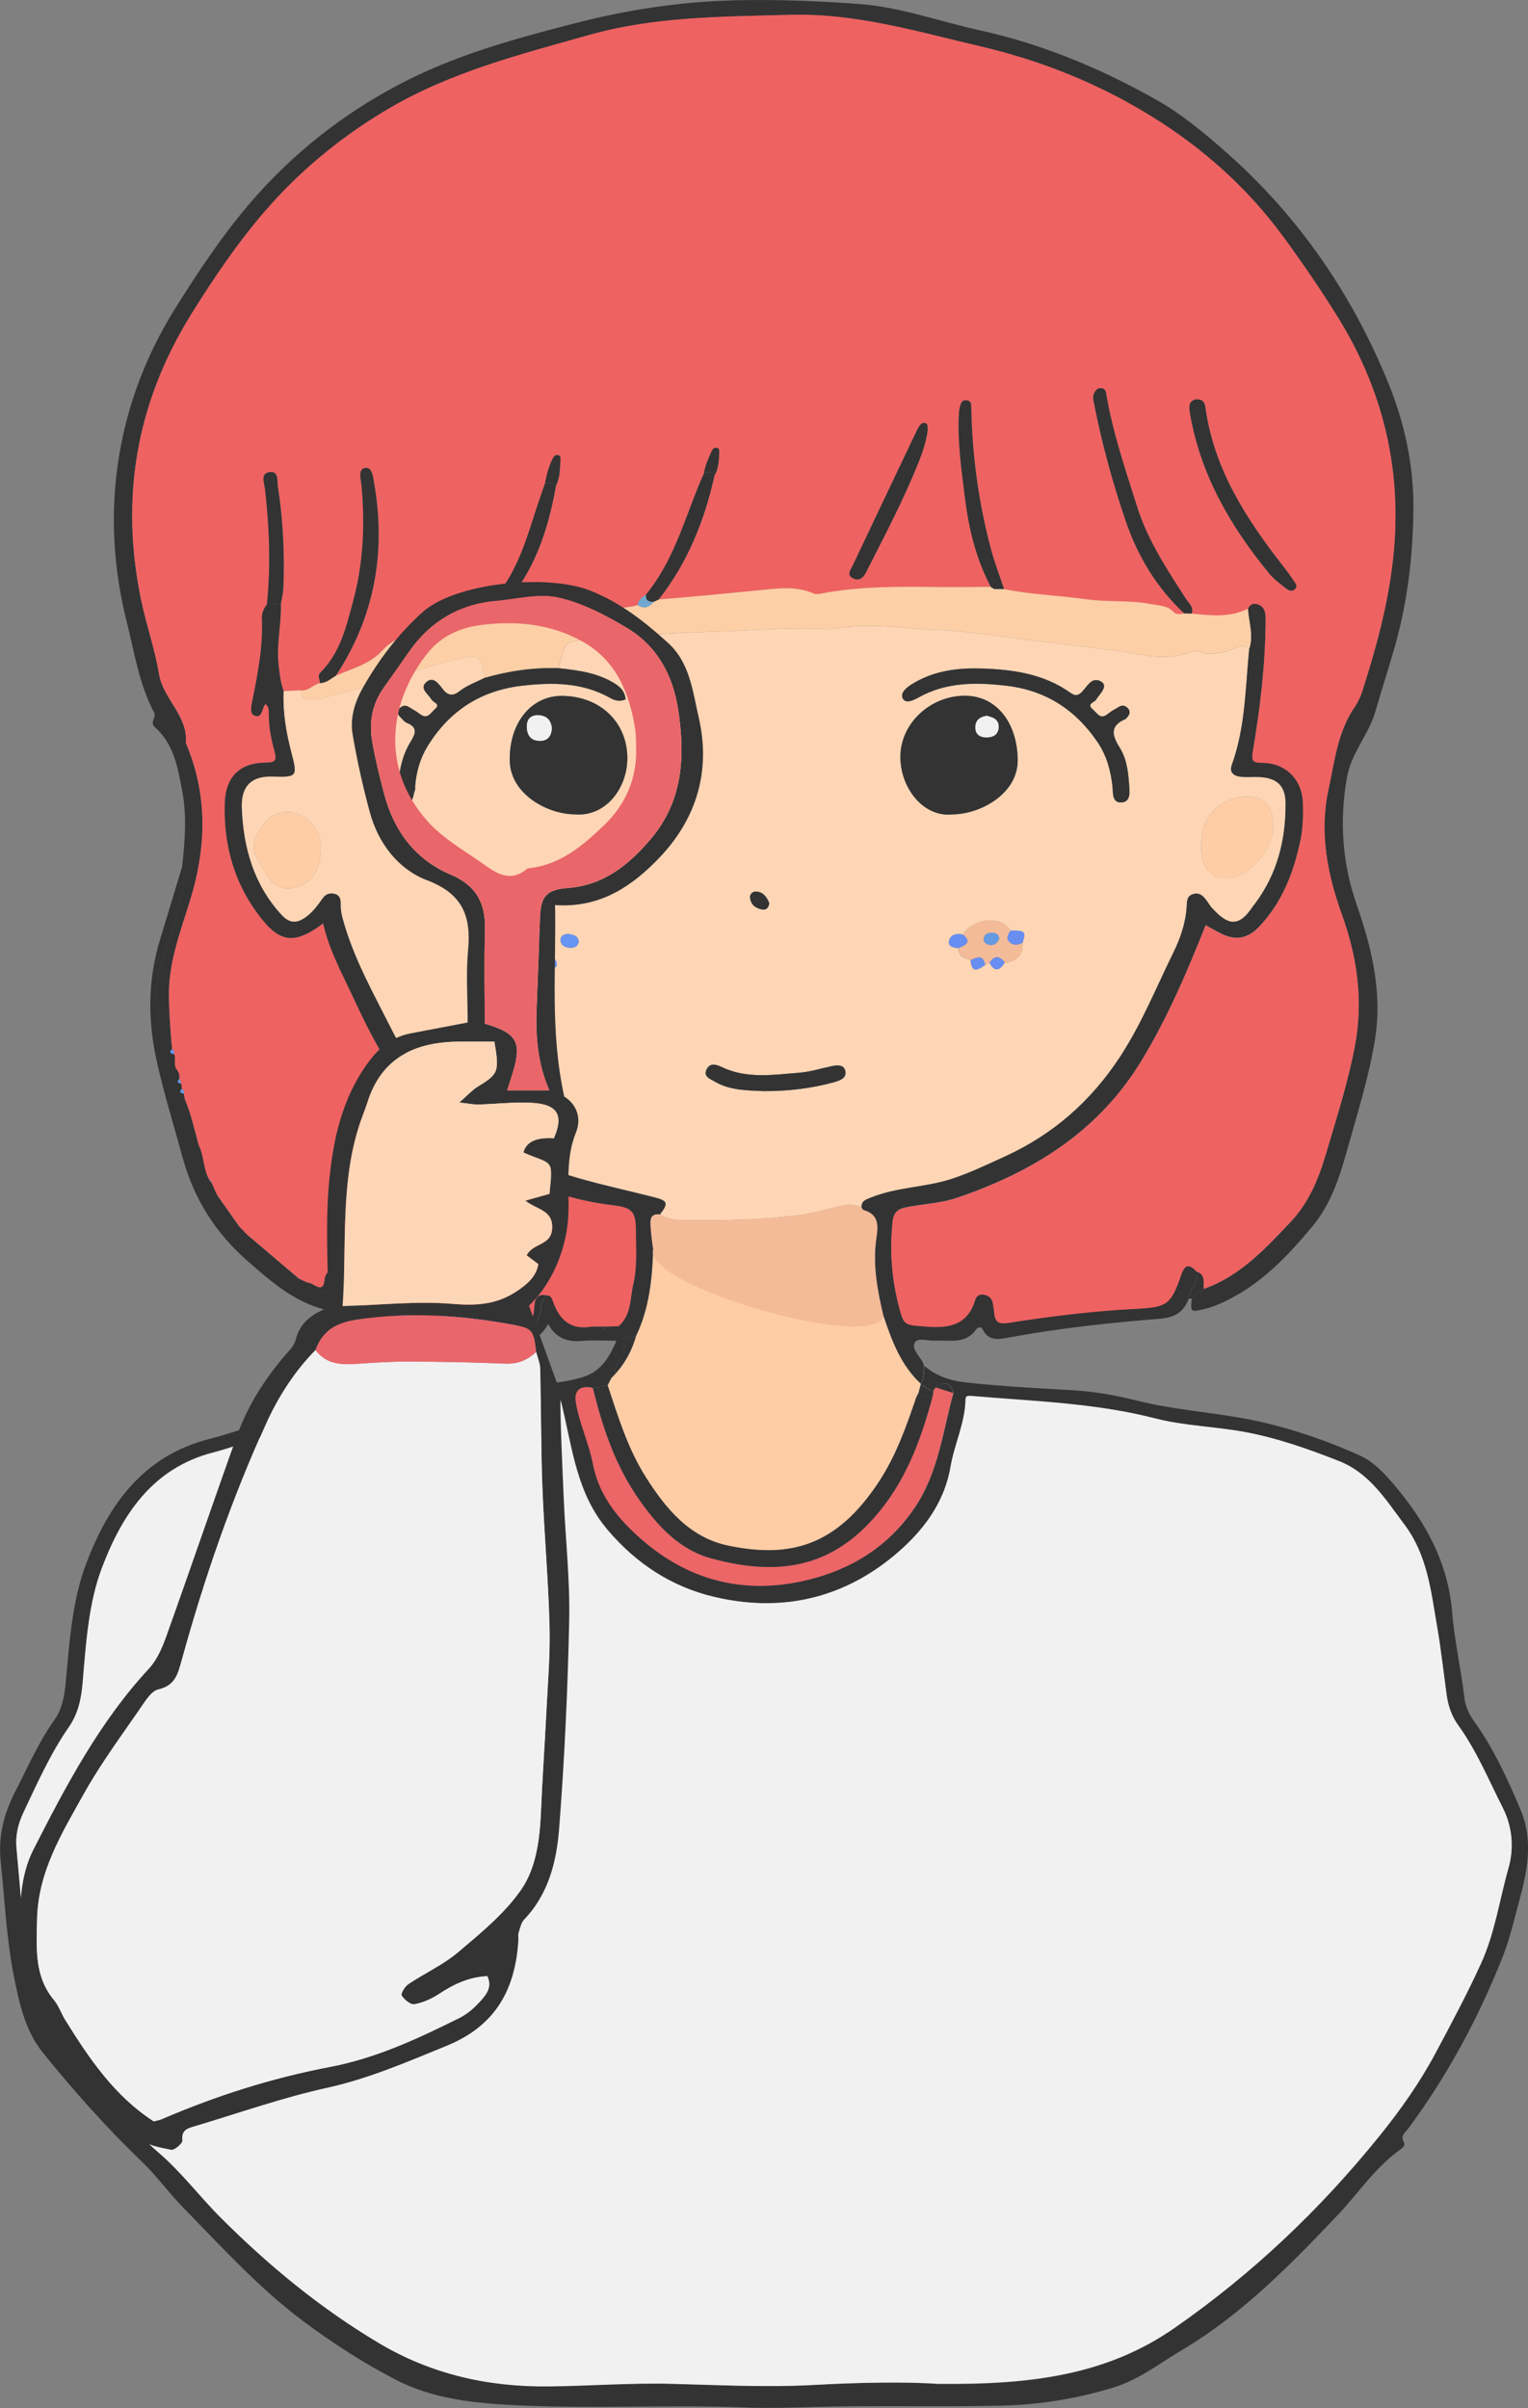 <svg width="125" height="197" viewBox="0 0 125 197" fill="none" xmlns="http://www.w3.org/2000/svg">
<rect x="0" y="0" width="125" height="197" fill="#808080" stroke="none"/>
<g clip-path="url(#clip0_639_547)">
<path d="M75.564 111.697C76.527 112.561 77.755 112.958 78.953 113.091C81.932 113.425 84.93 113.57 87.925 113.748C89.68 113.852 91.406 114.185 93.092 114.604C95.811 115.283 98.597 115.498 101.342 115.969C104.772 116.562 108.056 117.649 111.222 119.065C112.371 119.581 113.242 120.53 114.053 121.483C116.627 124.513 118.468 127.846 118.799 131.933C118.989 134.261 119.524 136.564 119.796 138.897C119.878 139.597 120.179 140.254 120.599 140.836C122.203 143.068 123.337 145.564 124.397 148.067C125.35 150.318 125.045 152.646 124.409 155.02C123.94 156.763 123.553 158.528 122.883 160.207C120.905 165.165 118.39 169.834 115.206 174.132C114.96 174.462 114.529 174.721 114.852 175.263C114.99 175.496 114.752 175.711 114.562 175.845C112.524 177.291 111.162 179.386 109.477 181.166C105.557 185.308 101.565 189.376 96.607 192.313C94.818 193.37 93.173 194.682 91.124 195.313C88.1 196.243 85.005 196.74 81.869 196.811C76.803 196.922 71.725 196.774 66.659 196.915C64.747 196.966 62.812 197.029 60.923 196.955C54.67 196.718 48.417 197.081 42.175 196.774C38.857 196.61 35.453 196.273 32.44 194.719C29.814 193.366 27.314 191.76 24.923 189.984C21.236 187.251 18.186 183.873 15.006 180.625C13.808 179.401 12.803 177.992 11.561 176.798C8.678 174.039 6.037 171.054 3.53 167.961C2.05 166.137 1.57 163.867 1.127 161.624C0.521 158.557 0.391 155.435 0.06 152.339C-0.164 150.229 0.312 148.386 1.261 146.547C2.277 144.57 3.154 142.531 4.453 140.706C5.089 139.813 5.275 138.741 5.375 137.658C5.684 134.384 5.892 130.998 7.03 127.972C8.827 123.196 11.647 119.102 17.171 117.712C19.507 117.122 21.757 116.117 24.179 115.88C28.241 115.48 32.172 114.371 36.197 113.822C38.496 113.507 40.836 113.507 43.153 113.325C44.656 113.206 46.151 113.125 47.632 112.676C49.15 112.213 49.804 111.126 50.429 109.687C49.429 109.687 48.528 109.621 47.643 109.702C46.404 109.821 45.46 109.454 44.85 108.326C44.139 109.498 43.656 109.684 42.29 109.428C38.812 108.783 35.308 108.364 31.786 108.059C30.915 107.985 30.063 107.804 29.174 107.818C28.326 107.833 28.192 106.91 27.72 106.42C27.675 106.317 27.627 106.217 27.582 106.113C27.441 106.257 27.519 106.387 27.605 106.521C27.541 107.125 27.404 107.344 26.641 107.155C24.067 106.521 22.2 104.863 20.288 103.198C17.643 100.895 15.865 98.088 14.942 94.71C14.228 92.092 13.421 89.5 12.83 86.849C12.082 83.508 12.082 80.196 13.082 76.903C13.696 74.886 14.306 72.869 14.916 70.856C14.972 70.937 15.08 71.019 15.08 71.097C15.006 73.785 14.098 76.284 13.209 78.765C12.673 80.267 12.822 81.757 13.004 83.204C13.094 83.904 13.533 84.754 14.053 85.414C14.068 85.547 14.079 85.684 14.094 85.818C13.8 86.078 13.983 86.163 14.243 86.222C14.455 86.645 14.154 87.171 14.518 87.564V87.572C14.678 87.772 14.704 88.009 14.686 88.254C14.411 88.517 14.608 88.595 14.846 88.655C14.861 88.788 14.876 88.925 14.894 89.059C14.619 89.326 14.809 89.407 15.058 89.463C15.076 89.597 15.091 89.73 15.11 89.867C15.002 91.299 15.5 92.548 16.278 93.713C16.724 94.606 16.628 95.667 17.148 96.538C17.204 96.605 17.256 96.672 17.312 96.739C17.461 97.072 17.613 97.406 17.762 97.74C18.019 98.867 18.398 99.909 19.614 100.369C19.808 100.569 20.005 100.769 20.198 100.973C20.325 102.115 21.322 102.664 22.01 103.35C22.646 103.981 23.424 104.667 24.487 104.611C24.677 104.7 24.867 104.789 25.053 104.874C25.51 105.605 26.366 105.972 26.928 105.519C27.846 104.778 28.073 105.512 28.442 105.957C28.788 106.372 29.037 106.869 29.677 106.869C30.238 106.903 30.819 106.728 31.354 107.04C31.499 107.778 32.206 107.54 32.589 107.585C33.24 107.659 34.032 108.037 34.594 107.296C34.936 107.255 35.275 107.233 35.606 107.359C35.978 107.863 36.502 108.167 37.097 108.256C38.254 108.43 39.419 108.56 40.583 108.664C41.249 108.723 41.933 108.738 42.506 108.278L43.339 108.33C43.585 108.53 43.641 108.278 43.789 108.171C44.552 107.622 43.961 106.495 44.753 105.972C45.062 105.953 45.155 106.187 45.229 106.406C45.739 107.919 46.661 108.816 48.387 108.523C48.8 109.079 49.205 109.087 49.615 108.516C49.953 108.504 50.292 108.493 50.63 108.486C51.069 108.697 50.295 109.391 51.032 109.487V109.891C50.467 110.574 50.217 111.427 49.786 112.179C49.615 112.48 49.63 112.691 50.039 112.728C49.938 112.928 49.838 113.125 49.734 113.325C49.332 113.403 48.934 113.477 48.532 113.555C47.535 113.292 46.977 113.726 47.122 114.653C47.398 116.418 48.197 118.042 48.532 119.781C48.934 121.865 50.05 123.534 51.474 124.965C55.525 129.029 60.41 130.613 66.049 129.255C69.653 128.388 72.666 126.534 74.812 123.385C76.765 120.523 77.134 117.159 78.008 113.948C77.751 113.103 77.223 112.932 76.583 113.492C76.52 113.574 76.457 113.651 76.393 113.733C75.936 113.866 75.743 113.307 75.33 113.325C75.318 113.277 75.322 113.232 75.344 113.188C75.657 112.724 75.571 112.194 75.594 111.682L75.564 111.697ZM76.791 195.038C84.413 195.123 90.555 194.304 96.071 190.47C102.458 186.027 107.997 180.773 112.862 174.743C114.585 172.611 116.143 170.401 117.434 167.983C118.721 165.577 120.004 163.178 121.139 160.697C122.285 158.19 122.66 155.48 123.4 152.869C123.862 151.245 123.724 149.524 122.936 147.959C121.786 145.679 120.812 143.309 119.305 141.214C118.792 140.499 118.487 139.668 118.364 138.789C118.1 136.898 117.895 134.999 117.572 133.116C117.073 130.208 116.783 127.286 114.912 124.783C113.391 122.751 112.059 120.567 109.563 119.584C107.063 118.598 104.519 117.697 101.874 117.2C99.43 116.744 96.897 116.692 94.505 116.073C89.569 114.797 84.521 114.664 79.496 114.226C79.224 114.204 79.016 114.196 79.008 114.53C78.964 116.44 78.097 118.161 77.781 120.007C77.253 123.066 75.434 125.38 73.165 127.268C68.861 130.85 63.828 131.929 58.408 130.635C54.923 129.804 52.029 127.894 49.685 125.113C47.182 122.143 46.84 118.45 45.984 114.927C45.832 114.293 45.724 114.226 45.14 114.282C43.663 114.423 42.168 114.389 40.698 114.571C38.53 114.838 36.328 114.782 34.185 115.298C32.783 115.635 31.365 115.932 29.941 116.162C27.653 116.536 25.347 116.796 23.063 117.189C21.14 117.523 19.332 118.32 17.45 118.802C12.458 120.085 9.98 123.953 8.358 128.228C7.25 131.143 7.053 134.439 6.777 137.614C6.666 138.9 6.405 140.154 5.658 141.229C4.129 143.428 3.054 145.857 1.912 148.256C1.488 149.15 1.261 150.136 1.347 151.089C1.585 153.692 1.785 156.299 2.064 158.898C2.537 163.293 3.999 167.131 7.25 170.249C9.214 172.133 10.903 174.287 12.982 176.075C14.849 177.68 16.326 179.672 18.071 181.414C21.973 185.319 26.169 188.786 30.934 191.634C35.267 194.222 39.91 195.253 44.835 195.209C48.205 195.179 51.568 194.916 54.949 195.009C58.843 195.112 62.738 195.32 66.64 195.105C70.416 194.897 74.199 194.849 76.795 195.035L76.791 195.038Z" fill="#333333"/>
<path d="M14.039 85.432C13.518 84.772 13.079 83.923 12.989 83.222C12.807 81.776 12.658 80.285 13.194 78.784C14.079 76.303 14.987 73.8 15.065 71.115C15.065 71.037 14.961 70.956 14.902 70.874C15.121 68.835 15.296 66.791 14.913 64.752C14.552 62.839 14.247 60.888 12.677 59.497C12.212 59.082 12.822 58.708 12.603 58.289C11.364 55.938 10.985 53.323 10.348 50.787C9.374 46.897 9.069 42.907 9.511 38.965C10.062 34.067 11.688 29.458 14.344 25.215C16.278 22.127 18.298 19.09 20.682 16.353C24.019 12.522 27.965 9.404 32.5 6.99C37.105 4.539 42.045 3.182 47.041 1.902C51.333 0.797 55.633 0.137 60.097 0.026C63.512 -0.059 66.893 0.078 70.274 0.326C73.644 0.571 76.84 1.754 80.121 2.473C85.239 3.601 89.997 5.573 94.546 8.136C96.655 9.322 98.489 10.854 100.282 12.433C106.219 17.669 110.597 24.036 113.569 31.33C114.916 34.634 115.671 38.131 115.626 41.732C115.578 45.403 115.172 49.033 114.19 52.589C113.673 54.462 113.056 56.312 112.527 58.17C111.977 60.105 110.552 61.555 110.191 63.591C109.559 67.17 109.805 70.611 110.984 74.007C112.234 77.601 113.1 81.224 112.479 85.069C111.966 88.225 110.991 91.258 110.136 94.325C109.537 96.479 108.804 98.596 107.364 100.328C105.229 102.898 102.919 105.308 99.754 106.673C99.322 106.858 98.887 107.014 98.418 107.118C97.406 107.344 97.38 107.344 97.496 106.235C97.686 105.801 98.225 105.809 98.478 105.453C101.457 104.403 103.526 102.149 105.598 99.954C107.045 98.418 107.855 96.483 108.454 94.458C109.325 91.503 110.281 88.566 110.846 85.529C111.531 81.869 111.032 78.316 109.771 74.827C108.581 71.53 107.922 68.112 108.67 64.637C109.169 62.327 109.414 59.894 110.82 57.847C111.084 57.462 111.293 57.02 111.434 56.579C112.732 52.545 113.818 48.458 114.09 44.216C114.51 37.653 112.918 31.579 109.455 25.987C108.056 23.728 106.557 21.541 104.984 19.39C102.049 15.381 98.403 12.137 94.234 9.552C89.904 6.867 85.202 4.969 80.184 3.801C75.043 2.599 70.007 1.075 64.613 1.227C59.081 1.383 53.595 1.35 48.175 2.877C42.495 4.479 36.8 5.926 31.667 8.974C27.891 11.213 24.54 13.976 21.683 17.276C19.417 19.898 17.472 22.775 15.638 25.727C11.111 33.017 9.805 40.845 11.565 49.196C11.985 51.195 12.677 53.142 13.008 55.155C13.347 57.213 15.396 58.563 15.199 60.788C16.996 65.004 16.892 69.268 15.575 73.585C14.782 76.177 13.778 78.724 13.815 81.513C13.834 82.826 13.931 84.127 14.039 85.432Z" fill="#333333"/>
<path d="M75.564 111.697C75.545 112.209 75.627 112.739 75.315 113.203C73.693 111.693 72.956 109.702 72.276 107.677C71.792 105.627 71.394 103.58 71.673 101.444C71.796 100.502 72.037 99.375 70.65 98.997C70.572 98.974 70.527 98.845 70.468 98.763C70.46 98.21 70.821 98.125 71.275 97.944C73.418 97.076 75.761 97.128 77.941 96.397C79.421 95.9 80.812 95.229 82.215 94.588C86.143 92.793 89.257 90.056 91.626 86.433C93.385 83.741 94.576 80.775 95.982 77.916C96.54 76.781 96.964 75.561 97.064 74.271C97.102 73.8 97.027 73.277 97.63 73.117C98.184 72.973 98.5 73.351 98.779 73.751C98.894 73.918 98.999 74.093 99.132 74.241C100.312 75.535 101.242 76.032 102.469 74.163C102.525 74.078 102.596 74.004 102.655 73.922C104.485 71.486 105.181 68.69 105.162 65.705C105.155 64.236 104.411 63.602 102.942 63.565C102.469 63.554 101.993 63.595 101.524 63.547C100.94 63.487 100.531 63.205 100.769 62.542C101.87 59.501 101.87 56.301 102.179 53.145C102.584 52.018 102.164 50.909 102.093 49.793C102.279 49.344 102.648 49.292 103.012 49.467C103.507 49.704 103.544 50.201 103.54 50.687C103.522 54.306 103.098 57.892 102.495 61.451C102.358 62.252 102.488 62.386 103.258 62.39C105.203 62.401 106.539 63.765 106.591 65.701C106.617 66.706 106.602 67.707 106.394 68.708C105.839 71.345 104.917 73.788 103.012 75.795C102.157 76.699 101.227 76.959 100.103 76.462C99.568 76.225 99.066 75.913 98.63 75.676C97.113 79.503 95.513 83.255 93.374 86.775C89.863 92.552 84.547 95.848 78.313 97.973C76.918 98.448 75.471 98.478 74.061 98.774C73.451 98.904 73.101 99.186 73.027 99.901C72.781 102.2 72.934 104.459 73.496 106.695C73.942 108.464 73.953 108.36 75.683 108.504C77.576 108.66 79.139 108.452 79.775 106.342C79.89 105.964 80.188 105.823 80.574 105.916C80.935 106.005 81.162 106.231 81.225 106.606C81.27 106.873 81.318 107.136 81.341 107.403C81.393 108.137 81.713 108.334 82.475 108.211C85.897 107.674 89.338 107.24 92.801 107.066C95.457 106.932 95.777 106.776 96.629 104.292C96.938 103.394 97.299 103.376 97.883 104.003C98.11 104.867 97.325 105.445 97.254 106.224C96.837 107.325 96.164 107.781 94.862 107.889C90.755 108.219 86.653 108.66 82.594 109.413C81.813 109.557 80.883 109.787 80.385 108.753C80.269 108.508 79.99 108.571 79.879 108.734C79.001 110.006 77.677 109.617 76.468 109.68C75.906 109.709 75.091 109.417 74.846 109.817C74.541 110.314 75.166 110.889 75.463 111.397C75.512 111.482 75.534 111.582 75.568 111.679L75.564 111.697Z" fill="#333333"/>
<path d="M97.25 106.246C97.325 105.467 98.11 104.889 97.879 104.025C98.645 104.266 98.43 104.915 98.482 105.453C98.229 105.805 97.689 105.801 97.499 106.235C97.414 106.239 97.332 106.242 97.247 106.246H97.25Z" fill="#333333"/>
<path d="M76.832 195.027C74.236 194.846 70.449 194.898 66.677 195.109C62.775 195.328 58.881 195.124 54.986 195.024C51.605 194.935 48.242 195.202 44.872 195.235C39.947 195.287 35.301 194.26 30.967 191.675C26.198 188.831 21.999 185.368 18.093 181.47C16.349 179.727 14.868 177.74 13.001 176.134C10.921 174.347 9.229 172.196 7.265 170.312C4.006 167.194 2.544 163.36 2.068 158.965C1.786 156.366 1.585 153.759 1.343 151.156C1.254 150.199 1.48 149.217 1.905 148.319C3.039 145.92 4.118 143.488 5.643 141.289C6.391 140.209 6.651 138.956 6.759 137.669C7.03 134.492 7.228 131.199 8.332 128.28C9.95 124.005 12.424 120.133 17.416 118.847C19.298 118.361 21.106 117.564 23.029 117.226C25.313 116.83 27.619 116.566 29.907 116.192C31.332 115.958 32.749 115.661 34.151 115.32C36.294 114.801 38.496 114.857 40.665 114.586C42.134 114.404 43.63 114.438 45.106 114.293C45.69 114.238 45.794 114.304 45.951 114.938C46.81 118.461 47.156 122.151 49.663 125.121C52.01 127.902 54.908 129.808 58.393 130.635C63.817 131.925 68.846 130.839 73.15 127.253C75.419 125.362 77.234 123.048 77.759 119.985C78.075 118.138 78.942 116.414 78.982 114.508C78.99 114.171 79.198 114.178 79.47 114.2C84.495 114.634 89.539 114.764 94.479 116.032C96.871 116.648 99.408 116.7 101.848 117.152C104.496 117.645 107.041 118.543 109.541 119.529C112.037 120.512 113.372 122.696 114.893 124.724C116.768 127.224 117.058 130.146 117.56 133.053C117.888 134.94 118.092 136.835 118.356 138.726C118.479 139.605 118.784 140.436 119.301 141.151C120.808 143.243 121.786 145.616 122.939 147.893C123.728 149.458 123.869 151.178 123.408 152.802C122.668 155.413 122.296 158.124 121.154 160.63C120.023 163.115 118.74 165.514 117.456 167.921C116.166 170.338 114.611 172.552 112.888 174.688C108.03 180.721 102.495 185.983 96.112 190.429C90.599 194.271 84.458 195.094 76.836 195.016L76.832 195.027Z" fill="#F1F1F1"/>
<path d="M98.481 105.453C98.43 104.915 98.641 104.263 97.879 104.025C97.291 103.395 96.93 103.417 96.625 104.315C95.773 106.799 95.454 106.951 92.798 107.088C89.335 107.266 85.894 107.696 82.472 108.234C81.709 108.353 81.393 108.156 81.337 107.426C81.318 107.159 81.266 106.892 81.222 106.628C81.159 106.258 80.932 106.028 80.571 105.939C80.184 105.842 79.886 105.983 79.771 106.365C79.135 108.471 77.573 108.683 75.679 108.527C73.946 108.382 73.938 108.486 73.492 106.717C72.927 104.481 72.778 102.223 73.023 99.924C73.101 99.205 73.447 98.927 74.057 98.797C75.467 98.5 76.914 98.47 78.309 97.996C84.543 95.871 89.859 92.571 93.371 86.797C95.509 83.278 97.109 79.529 98.627 75.699C99.062 75.932 99.564 76.247 100.1 76.485C101.223 76.978 102.153 76.718 103.009 75.817C104.909 73.811 105.832 71.371 106.39 68.731C106.602 67.73 106.613 66.729 106.587 65.724C106.535 63.784 105.199 62.423 103.254 62.412C102.484 62.408 102.358 62.275 102.491 61.474C103.094 57.914 103.518 54.332 103.537 50.709C103.537 50.224 103.503 49.727 103.009 49.489C102.644 49.315 102.276 49.367 102.09 49.816C100.606 50.542 99.047 50.379 97.488 50.212C97.678 49.66 97.232 49.334 96.99 48.963C95.465 46.586 93.899 44.235 93.036 41.509C92.076 38.469 91.042 35.454 90.506 32.298C90.465 32.053 90.417 31.82 90.131 31.772C89.807 31.716 89.628 31.931 89.506 32.183C89.364 32.472 89.454 32.769 89.513 33.069C90.142 36.303 91.016 39.474 92.076 42.588C93.062 45.492 94.609 48.073 96.875 50.19C96.573 50.257 96.239 50.32 96.012 50.075C95.524 49.556 94.866 49.567 94.252 49.445C92.463 49.093 90.633 49.285 88.832 49.033C86.608 48.718 84.35 48.659 82.141 48.203C81.772 47.09 81.348 45.996 81.051 44.865C80.043 41.057 79.522 37.178 79.455 33.24C79.451 33.003 79.406 32.84 79.183 32.777C78.923 32.702 78.696 32.78 78.607 33.044C78.525 33.292 78.465 33.563 78.45 33.822C78.32 36.118 78.648 38.38 78.93 40.645C79.246 43.215 79.838 45.703 81.062 48.013C79.648 48.021 78.231 48.05 76.817 48.032C73.555 47.987 70.293 47.958 67.068 48.581C66.908 48.611 66.715 48.629 66.573 48.566C65.085 47.902 63.512 48.154 62.005 48.303C59.301 48.57 56.597 48.825 53.889 49.048C56.251 46.041 57.638 42.596 58.456 38.895C58.78 38.328 58.825 37.705 58.836 37.074C58.836 36.919 58.881 36.711 58.669 36.648C58.427 36.578 58.293 36.752 58.211 36.941C57.958 37.519 57.683 38.09 57.594 38.724C57.434 39.092 57.266 39.459 57.117 39.83C55.908 42.87 54.978 46.048 52.851 48.648C52.531 48.859 52.218 49.078 52.166 49.5C50.533 50.001 48.759 49.456 47.145 50.172C46.947 50.257 46.579 50.146 46.378 50.005C45.541 49.408 44.623 49.656 43.734 49.697C42.729 49.741 41.725 49.849 40.724 49.927C40.773 49.827 40.821 49.727 40.866 49.623C40.933 49.538 40.996 49.452 41.063 49.363C41.122 49.315 41.178 49.263 41.238 49.215C41.669 49.111 41.904 48.748 42.13 48.436C44.035 45.833 44.939 42.837 45.493 39.711C45.824 39.066 45.806 38.361 45.85 37.668C45.861 37.512 45.895 37.3 45.683 37.237C45.441 37.167 45.307 37.341 45.218 37.527C44.905 38.161 44.716 38.836 44.6 39.533C44.504 39.815 44.407 40.093 44.31 40.375C43.258 43.349 42.595 46.493 40.438 48.97C39.943 49.304 39.378 49.541 38.983 50.016C38.396 50.109 37.715 49.816 37.22 50.224C36.573 50.758 35.796 50.947 35.066 51.277C33.791 51.851 32.284 52.103 31.335 53.164C30.261 54.362 28.817 54.681 27.474 55.281C30.662 50.45 31.592 45.166 30.61 39.518C30.528 39.047 30.465 38.187 29.881 38.279C29.267 38.372 29.531 39.199 29.576 39.674C29.87 42.844 29.747 45.978 28.925 49.067C28.356 51.206 27.869 53.379 26.217 55.022C25.931 55.307 26.217 55.597 26.165 55.879C25.629 56.008 25.257 56.542 24.647 56.479C24.168 56.501 23.688 56.524 23.212 56.546C22.955 55.864 22.884 55.148 22.795 54.429C22.594 52.752 23.026 51.106 22.981 49.437C23.055 48.974 23.174 48.514 23.193 48.047C23.293 45.288 23.163 42.533 22.739 39.807C22.672 39.373 22.84 38.498 22.04 38.628C21.292 38.747 21.634 39.54 21.686 39.989C22.051 43.137 22.166 46.282 21.846 49.441C21.597 49.771 21.411 50.146 21.43 50.557C21.538 52.83 21.11 55.037 20.671 57.247C20.585 57.673 20.388 58.378 20.827 58.545C21.497 58.8 21.404 57.91 21.727 57.595C21.999 57.792 21.999 58.077 21.995 58.337C21.984 59.386 22.177 60.417 22.453 61.411C22.661 62.167 22.59 62.39 21.738 62.394C19.521 62.401 18.469 63.673 18.398 65.653C18.272 69.209 19.224 72.495 21.523 75.305C22.907 77 24.041 77.16 25.882 75.94C26.05 75.828 26.206 75.706 26.444 75.535C26.931 77.746 28.003 79.651 28.914 81.624C30.744 85.585 32.771 89.378 36.238 92.237C40.297 95.582 44.768 97.959 50.065 98.585C51.742 98.782 52.025 99.09 52.032 100.751C52.04 102.197 52.148 103.658 51.817 105.078C51.541 106.254 51.672 107.589 50.615 108.497C50.277 108.508 49.938 108.52 49.6 108.527C49.191 108.527 48.781 108.531 48.372 108.534C46.646 108.827 45.727 107.93 45.214 106.417C45.14 106.198 45.047 105.965 44.738 105.983C44.016 105.801 43.76 106.224 43.722 106.825C43.689 107.363 43.633 107.878 43.324 108.338C43.045 108.319 42.77 108.304 42.491 108.286C42.313 108.093 42.075 108.108 41.844 108.082C39.761 107.848 37.678 107.607 35.595 107.366C35.264 107.24 34.925 107.266 34.583 107.303C33.515 107.073 32.429 107.051 31.343 107.047C30.811 106.736 30.227 106.914 29.665 106.877C29.1 106.165 28.75 105.345 28.423 104.507C28.282 104.148 28.337 103.532 27.686 103.632C27.121 103.718 26.622 104.114 26.57 104.637C26.485 105.509 26.154 105.412 25.603 105.075C25.44 104.975 25.231 104.945 25.042 104.882C24.852 104.793 24.662 104.704 24.476 104.619C23.048 103.406 21.616 102.193 20.187 100.977C19.994 100.777 19.797 100.577 19.603 100.373C18.986 99.498 18.368 98.619 17.751 97.744C17.602 97.41 17.45 97.076 17.301 96.742C17.308 96.627 17.271 96.546 17.137 96.542C16.62 95.671 16.713 94.61 16.267 93.717C15.909 92.426 15.634 91.11 15.099 89.871C15.08 89.738 15.065 89.604 15.046 89.467C15.088 89.293 15.002 89.174 14.883 89.063C14.868 88.929 14.853 88.792 14.835 88.659C14.782 88.525 14.727 88.392 14.675 88.258C14.693 88.013 14.667 87.776 14.507 87.576V87.568C14.143 87.175 14.444 86.649 14.232 86.226C14.269 86.059 14.225 85.922 14.083 85.822C14.068 85.688 14.057 85.551 14.042 85.418C13.934 84.112 13.838 82.811 13.819 81.498C13.778 78.71 14.786 76.162 15.579 73.57C16.895 69.254 17.003 64.989 15.203 60.773C15.404 58.545 13.35 57.199 13.012 55.141C12.681 53.131 11.989 51.184 11.569 49.181C9.809 40.827 11.115 32.999 15.642 25.712C17.476 22.761 19.421 19.883 21.686 17.262C24.543 13.958 27.895 11.199 31.67 8.959C36.804 5.911 42.499 4.465 48.179 2.863C53.599 1.335 59.085 1.365 64.617 1.213C70.01 1.061 75.047 2.585 80.188 3.786C85.206 4.958 89.907 6.857 94.237 9.538C98.407 12.122 102.053 15.367 104.987 19.375C106.561 21.522 108.06 23.71 109.459 25.972C112.922 31.564 114.514 37.642 114.094 44.201C113.822 48.447 112.732 52.534 111.438 56.565C111.296 57.009 111.088 57.451 110.824 57.833C109.421 59.88 109.172 62.312 108.674 64.622C107.922 68.097 108.585 71.516 109.775 74.812C111.036 78.302 111.531 81.854 110.85 85.514C110.284 88.547 109.328 91.484 108.458 94.443C107.859 96.472 107.052 98.404 105.601 99.939C103.529 102.134 101.461 104.385 98.481 105.438V105.453ZM97.857 32.673C97.187 32.795 97.265 33.348 97.362 33.897C98.232 38.869 100.669 43.074 103.827 46.916C104.206 47.376 104.708 47.746 105.181 48.121C105.378 48.277 105.661 48.444 105.917 48.21C106.208 47.947 105.943 47.702 105.817 47.498C105.568 47.101 105.278 46.723 104.991 46.352C101.945 42.451 99.289 38.361 98.604 33.307C98.56 32.966 98.411 32.647 97.857 32.673ZM75.895 35.168C75.843 34.961 75.954 34.701 75.694 34.62C75.467 34.549 75.307 34.716 75.196 34.883C75.065 35.076 74.969 35.294 74.868 35.506C73.165 39.088 71.457 42.666 69.765 46.256C69.609 46.59 69.225 47.012 69.765 47.305C70.308 47.598 70.643 47.231 70.877 46.767C72.409 43.738 74.005 40.738 75.244 37.571C75.549 36.789 75.791 35.984 75.895 35.172V35.168Z" fill="#EF6262"/>
<path d="M72.279 107.677C72.96 109.702 73.697 111.693 75.318 113.203C75.3 113.247 75.292 113.292 75.304 113.34C75.251 113.544 75.199 113.744 75.147 113.948C75.073 114.093 74.984 114.233 74.932 114.385C74.135 116.74 73.302 119.076 71.93 121.179C68.448 126.519 64.613 127.512 59.547 126.448C56.414 125.792 54.462 123.437 52.825 120.845C51.355 118.52 50.559 115.917 49.708 113.34C49.808 113.14 49.908 112.943 50.013 112.743C50.139 112.606 50.266 112.468 50.396 112.331C51.184 111.449 51.713 110.429 52.032 109.298C53.104 107.058 53.353 104.655 53.435 102.223C54.395 102.178 55.127 102.505 55.514 103.45C55.596 103.65 55.782 103.877 55.975 103.954C57.568 104.596 58.78 105.905 60.439 106.45C61.098 106.669 61.622 106.921 62.322 106.535C62.943 106.19 63.694 106.087 64.367 106.439C65.937 107.255 67.812 107.088 69.352 107.989C69.452 108.048 69.653 108.082 69.731 108.022C70.52 107.422 71.427 107.778 72.279 107.685V107.677Z" fill="#FECDA6"/>
<path d="M53.435 102.219C53.349 104.652 53.104 107.055 52.032 109.294C51.69 109.361 51.348 109.432 51.01 109.498C50.273 109.406 51.047 108.712 50.608 108.497C51.664 107.589 51.534 106.254 51.809 105.078C52.14 103.658 52.032 102.197 52.025 100.751C52.018 99.09 51.731 98.782 50.057 98.585C44.76 97.959 40.289 95.585 36.231 92.237C32.764 89.378 30.737 85.584 28.907 81.624C27.995 79.651 26.924 77.745 26.437 75.535C26.198 75.71 26.042 75.832 25.875 75.939C24.037 77.159 22.903 77 21.515 75.305C19.216 72.495 18.268 69.209 18.391 65.653C18.461 63.677 19.514 62.401 21.731 62.394C22.583 62.394 22.654 62.167 22.445 61.411C22.17 60.417 21.977 59.386 21.988 58.337C21.988 58.077 21.988 57.792 21.72 57.595C21.396 57.91 21.489 58.8 20.82 58.544C20.381 58.378 20.578 57.673 20.663 57.247C21.102 55.036 21.53 52.83 21.422 50.557C21.404 50.145 21.59 49.775 21.839 49.441C22.218 49.441 22.598 49.441 22.977 49.441C23.018 51.106 22.59 52.752 22.791 54.432C22.877 55.151 22.947 55.867 23.208 56.55C23.133 58.24 23.409 59.891 23.833 61.522C24.354 63.521 24.354 63.606 22.319 63.543C20.195 63.473 19.733 64.722 19.789 66.142C19.919 69.365 20.768 72.365 23.018 74.827C23.691 75.561 24.294 75.602 25.131 74.946C25.641 74.545 26.02 74.03 26.388 73.503C26.652 73.125 27.032 73.01 27.456 73.155C27.839 73.284 27.887 73.629 27.88 73.985C27.872 74.356 27.924 74.712 28.021 75.079C28.895 78.353 30.562 81.283 32.072 84.279C34.155 88.414 37.295 91.551 41.294 93.909C45.11 96.16 49.399 96.891 53.587 97.966C54.61 98.229 54.707 98.459 54.004 99.356C53.413 99.297 53.189 99.523 53.215 100.15C53.245 100.851 53.338 101.537 53.439 102.223L53.435 102.219Z" fill="#333333"/>
<path d="M76.367 113.744C76.431 113.663 76.494 113.585 76.557 113.503C77.033 113.655 77.509 113.807 77.982 113.959C77.108 117.167 76.739 120.53 74.787 123.397C72.64 126.545 69.627 128.399 66.023 129.267C60.38 130.624 55.496 129.04 51.449 124.976C50.024 123.545 48.908 121.876 48.506 119.792C48.171 118.053 47.372 116.429 47.096 114.664C46.951 113.737 47.509 113.299 48.506 113.566C49.283 116.781 50.336 119.896 52.248 122.633C53.755 124.791 55.559 126.775 58.163 127.487C64.226 129.14 68.526 127.961 72.112 123.434C74.284 120.693 75.426 117.475 76.312 114.148C76.33 114.015 76.349 113.878 76.364 113.744H76.367Z" fill="#EC6567"/>
<path d="M76.315 114.149C75.43 117.475 74.288 120.693 72.116 123.434C68.526 127.961 64.226 129.141 58.166 127.487C55.566 126.775 53.758 124.791 52.252 122.633C50.34 119.892 49.291 116.781 48.51 113.566C48.912 113.488 49.31 113.414 49.711 113.336C50.563 115.917 51.359 118.52 52.828 120.842C54.465 123.434 56.418 125.785 59.55 126.445C64.617 127.509 68.452 126.512 71.933 121.175C73.306 119.073 74.139 116.737 74.935 114.382C74.987 114.23 75.077 114.089 75.151 113.945C75.53 114.063 75.865 114.441 76.319 114.149H76.315Z" fill="#333333"/>
<path d="M35.587 107.37C37.67 107.607 39.753 107.848 41.837 108.085C42.067 108.111 42.309 108.096 42.484 108.289C41.911 108.749 41.227 108.734 40.561 108.675C39.396 108.571 38.232 108.445 37.075 108.267C36.48 108.178 35.959 107.874 35.584 107.37H35.587Z" fill="#6695F3"/>
<path d="M25.034 104.889C25.224 104.952 25.432 104.982 25.596 105.082C26.15 105.419 26.477 105.516 26.563 104.644C26.615 104.122 27.114 103.725 27.679 103.64C28.33 103.543 28.274 104.159 28.416 104.515C28.743 105.353 29.093 106.172 29.658 106.884C29.018 106.884 28.769 106.387 28.423 105.972C28.055 105.531 27.824 104.796 26.909 105.534C26.351 105.987 25.492 105.616 25.034 104.889Z" fill="#333333"/>
<path d="M20.176 100.984C21.605 102.197 23.037 103.41 24.465 104.626C23.398 104.681 22.62 103.995 21.988 103.365C21.299 102.679 20.303 102.13 20.176 100.988V100.984Z" fill="#333333"/>
<path d="M51.01 109.498C51.352 109.432 51.694 109.361 52.032 109.294C51.713 110.425 51.184 111.445 50.396 112.328C50.106 112.109 50.396 111.949 50.437 111.753C50.559 111.111 51.289 110.659 51.01 109.903V109.498Z" fill="#333333"/>
<path d="M31.336 107.051C32.422 107.054 33.508 107.08 34.575 107.307C34.01 108.048 33.221 107.67 32.571 107.596C32.187 107.551 31.484 107.789 31.336 107.051Z" fill="#6695F3"/>
<path d="M15.091 89.882C15.627 91.121 15.902 92.437 16.259 93.728C15.482 92.563 14.987 91.314 15.091 89.882Z" fill="#333333"/>
<path d="M43.321 108.342C43.63 107.882 43.685 107.366 43.719 106.829C43.756 106.228 44.013 105.805 44.734 105.987C43.942 106.51 44.533 107.633 43.771 108.182C43.622 108.29 43.566 108.542 43.321 108.342Z" fill="#333333"/>
<path d="M51.01 109.902C51.288 110.659 50.563 111.111 50.437 111.753C50.4 111.949 50.109 112.109 50.396 112.327C50.269 112.465 50.143 112.602 50.013 112.739C49.607 112.702 49.589 112.491 49.76 112.19C50.191 111.434 50.44 110.585 51.006 109.902H51.01Z" fill="#333333"/>
<path d="M17.74 97.754C18.357 98.629 18.975 99.508 19.592 100.383C18.38 99.924 18 98.882 17.74 97.754Z" fill="#333333"/>
<path d="M77.986 113.963C77.509 113.811 77.033 113.659 76.561 113.507C77.201 112.947 77.729 113.117 77.986 113.963Z" fill="#333333"/>
<path d="M76.315 114.148C75.865 114.441 75.527 114.063 75.147 113.945C75.199 113.741 75.251 113.54 75.303 113.336C75.716 113.318 75.91 113.878 76.367 113.744C76.349 113.878 76.33 114.015 76.315 114.148Z" fill="#333333"/>
<path d="M48.365 108.538C48.774 108.538 49.183 108.534 49.592 108.53C49.187 109.098 48.778 109.094 48.365 108.538Z" fill="#333333"/>
<path d="M14.876 89.078C14.995 89.185 15.08 89.308 15.039 89.482C14.79 89.426 14.6 89.348 14.876 89.078Z" fill="#669BE4"/>
<path d="M14.671 88.269C14.723 88.403 14.779 88.536 14.831 88.669C14.593 88.61 14.396 88.532 14.671 88.269Z" fill="#669BE4"/>
<path d="M14.079 85.836C14.221 85.936 14.265 86.074 14.228 86.241C13.968 86.185 13.786 86.096 14.079 85.836Z" fill="#6697F5"/>
<path d="M27.59 106.535C27.504 106.406 27.422 106.272 27.567 106.127C27.612 106.231 27.66 106.331 27.705 106.435C27.668 106.469 27.631 106.502 27.59 106.535Z" fill="#FEFEFE"/>
<path d="M17.126 96.553C17.256 96.557 17.297 96.638 17.29 96.754C17.234 96.687 17.182 96.62 17.126 96.553Z" fill="#669BE4"/>
<path d="M54 99.349C54.703 98.448 54.607 98.222 53.584 97.958C49.395 96.883 45.106 96.149 41.29 93.902C37.291 91.543 34.151 88.406 32.068 84.272C30.562 81.279 28.892 78.35 28.017 75.072C27.921 74.704 27.869 74.349 27.876 73.978C27.88 73.622 27.835 73.277 27.452 73.147C27.028 73.002 26.649 73.114 26.384 73.496C26.016 74.022 25.637 74.538 25.127 74.938C24.29 75.594 23.688 75.557 23.014 74.82C20.764 72.357 19.916 69.357 19.786 66.135C19.73 64.718 20.191 63.469 22.315 63.535C24.35 63.602 24.35 63.513 23.829 61.515C23.405 59.887 23.13 58.237 23.204 56.542C23.684 56.52 24.164 56.497 24.64 56.475C24.588 57.235 25.172 57.269 25.655 57.25C26.146 57.232 26.634 57.035 27.121 56.92C30.662 56.097 34.04 54.718 37.581 53.898C39.158 53.535 39.419 53.638 39.646 55.455C38.957 55.808 38.199 56.067 37.603 56.538C36.971 57.039 36.573 56.846 36.194 56.342C35.825 55.856 35.398 55.296 34.836 55.841C34.319 56.342 35.026 56.768 35.275 57.198C35.29 57.228 35.323 57.246 35.342 57.272C35.487 57.499 36.067 57.595 35.576 58.022C35.223 58.326 34.97 58.897 34.349 58.415C34.059 58.188 33.727 58.014 33.411 57.821C33.129 57.647 32.868 57.755 32.678 57.955C32.452 58.188 32.522 58.448 32.745 58.663C32.916 58.826 33.062 59.052 33.266 59.134C34.207 59.516 33.999 60.009 33.575 60.71C32.849 61.9 32.6 63.254 32.589 64.637C32.585 65.056 32.615 65.616 33.177 65.675C33.858 65.746 33.757 65.074 33.936 64.681C33.988 64.566 33.954 64.414 33.965 64.281C34.066 63.139 34.364 62.052 34.966 61.07C36.744 58.162 39.329 56.483 42.733 56.097C45.203 55.819 47.632 55.819 49.894 57.091C50.273 57.306 50.705 57.436 51.184 57.206C51.117 56.646 50.846 56.267 50.34 55.949C48.926 55.051 47.342 54.844 45.735 54.669C45.768 54.473 45.765 54.258 45.843 54.083C46.107 53.505 46.006 52.667 46.862 52.489C47.416 52.374 47.989 52.307 48.554 52.27C51.806 52.059 55.053 51.766 58.304 51.684C61.336 51.606 64.36 51.306 67.395 51.451C67.73 51.465 68.076 51.477 68.407 51.421C71.234 50.931 74.046 51.462 76.862 51.554C79.064 51.625 81.255 52.007 83.454 52.266C85.979 52.567 88.505 52.886 91.031 53.197C93.17 53.46 95.294 54.198 97.459 53.319C97.63 53.249 97.875 53.257 98.058 53.319C99.088 53.672 100.048 53.42 101 53.038C101.417 52.871 101.829 52.693 102.179 53.16C101.87 56.316 101.87 59.516 100.769 62.557C100.527 63.22 100.94 63.502 101.524 63.562C101.993 63.61 102.469 63.565 102.942 63.58C104.411 63.621 105.155 64.251 105.162 65.72C105.181 68.705 104.485 71.501 102.655 73.937C102.596 74.019 102.525 74.093 102.469 74.178C101.242 76.043 100.312 75.55 99.133 74.256C98.999 74.108 98.894 73.93 98.779 73.766C98.5 73.366 98.184 72.984 97.63 73.132C97.031 73.292 97.102 73.815 97.064 74.285C96.964 75.576 96.54 76.796 95.982 77.931C94.576 80.793 93.385 83.76 91.626 86.448C89.26 90.071 86.147 92.808 82.215 94.603C80.809 95.244 79.421 95.915 77.941 96.412C75.765 97.143 73.421 97.091 71.275 97.958C70.821 98.144 70.46 98.225 70.468 98.778C69.895 98.485 69.296 98.541 68.697 98.674C67.652 98.908 66.621 99.23 65.565 99.375C62.299 99.827 59.011 99.85 55.722 99.809C55.094 99.801 54.525 99.694 54 99.36V99.349ZM80.947 78.761C81.371 79.57 81.787 79.388 82.2 78.754C83.186 78.654 83.692 78.127 83.658 77.122C83.945 76.206 83.852 76.114 82.661 76.136C81.966 74.882 79.674 75.068 78.77 76.451C78.283 76.355 77.781 76.429 77.647 76.933C77.509 77.456 77.997 77.53 78.398 77.575C78.387 78.253 78.912 78.39 79.403 78.557C79.481 79.64 80.005 79.373 80.582 78.947C80.701 78.884 80.824 78.824 80.943 78.761H80.947ZM45.318 78.342C45.37 77.66 45.136 77.111 44.537 76.744C44.396 76.499 44.206 76.314 43.905 76.288C43.83 76.143 43.797 75.951 43.678 75.858C42.532 74.953 40.036 75.257 39.129 76.395C38.184 77.578 38.522 79.718 39.824 79.855C41.468 80.026 43.258 80.5 44.797 79.31C45.486 79.266 45.813 79.025 45.318 78.346V78.342ZM77.945 66.624C80.199 66.606 83.32 64.933 83.253 62.104C83.182 59.045 81.471 56.935 78.956 56.92C76.118 56.905 73.697 59.153 73.656 61.845C73.615 64.422 75.523 66.906 77.941 66.624H77.945ZM47.018 66.621C49.6 66.847 51.393 64.396 51.318 61.859C51.236 59.119 49.191 57.028 46.118 56.931C43.481 56.846 41.658 59.119 41.699 62.197C41.736 65.022 44.879 66.628 47.018 66.621ZM80.214 54.688C78.22 54.632 76.315 54.899 74.586 55.978C74.128 56.264 73.622 56.694 73.853 57.139C74.091 57.599 74.734 57.287 75.121 57.069C77.42 55.782 79.886 55.804 82.382 56.104C85.589 56.49 88.048 58.111 89.822 60.766C90.536 61.837 90.867 63.05 91.008 64.333C91.064 64.83 90.945 65.69 91.745 65.645C92.511 65.601 92.407 64.804 92.374 64.262C92.307 63.198 92.184 62.1 91.615 61.188C90.99 60.187 90.741 59.397 92.065 58.826C92.121 58.8 92.162 58.733 92.206 58.685C92.415 58.463 92.493 58.203 92.284 57.962C92.098 57.751 91.838 57.643 91.559 57.81C91.243 57.999 90.908 58.17 90.625 58.403C90.015 58.911 89.77 58.348 89.413 58.047C88.84 57.565 89.528 57.484 89.669 57.235C89.803 57.002 90.001 56.809 90.142 56.583C90.302 56.319 90.458 56.023 90.12 55.785C89.814 55.57 89.465 55.585 89.189 55.83C88.94 56.049 88.754 56.338 88.527 56.583C88.248 56.879 87.988 56.976 87.579 56.683C85.377 55.111 82.825 54.762 80.214 54.684V54.688ZM98.277 68.972C98.277 69.139 98.277 69.309 98.277 69.476C98.288 71.226 99.371 72.261 101.134 71.697C102.696 71.2 104.136 69.354 104.162 67.574C104.184 65.816 103.221 64.96 101.495 65.212C99.564 65.493 98.277 66.995 98.277 68.968V68.972ZM26.254 69.22C26.247 68.015 25.447 66.962 24.212 66.524C23.372 66.228 22.23 66.569 21.672 67.292C20.593 68.679 20.503 69.52 21.311 70.744C21.493 71.022 21.675 71.304 21.843 71.593C22.393 72.539 23.238 72.876 24.29 72.561C25.607 72.172 26.265 71.048 26.254 69.22ZM62.5 89.266C64.46 89.278 66.391 89.051 68.281 88.525C68.768 88.388 69.274 88.176 69.151 87.616C69.039 87.094 68.504 87.127 68.05 87.223C67.168 87.409 66.29 87.691 65.398 87.761C63.263 87.928 61.098 88.28 59.048 87.301C58.568 87.071 58.092 86.945 57.817 87.464C57.497 88.073 58.081 88.262 58.475 88.492C59.725 89.215 61.12 89.207 62.5 89.266ZM62.931 73.892C62.753 73.44 62.485 73.006 61.927 72.939C61.615 72.902 61.31 73.099 61.362 73.481C61.44 74.056 61.868 74.334 62.396 74.412C62.69 74.456 62.891 74.245 62.931 73.892ZM47.346 77.029C47.286 76.544 46.873 76.462 46.531 76.418C46.181 76.37 45.809 76.566 45.861 76.978C45.917 77.397 46.297 77.538 46.706 77.538C47.055 77.538 47.282 77.389 47.346 77.029Z" fill="#FED6B5"/>
<path d="M39.646 55.459C39.419 53.642 39.158 53.538 37.581 53.902C34.036 54.721 30.659 56.101 27.121 56.924C26.63 57.039 26.146 57.236 25.655 57.254C25.176 57.273 24.591 57.236 24.64 56.479C25.25 56.542 25.626 56.008 26.161 55.878C26.693 55.889 27.054 55.522 27.471 55.281C28.814 54.681 30.261 54.362 31.332 53.164C32.28 52.103 33.791 51.851 35.063 51.276C35.792 50.946 36.569 50.761 37.217 50.223C37.711 49.815 38.388 50.108 38.98 50.016C39.605 50.843 40.144 49.997 40.721 49.927C41.725 49.845 42.725 49.741 43.734 49.697C44.626 49.656 45.541 49.407 46.378 50.005C46.579 50.149 46.947 50.26 47.145 50.171C48.759 49.456 50.533 50.001 52.166 49.5C52.687 49.838 53.111 49.689 53.472 49.237L53.889 49.044C56.597 48.822 59.301 48.566 62.005 48.299C63.512 48.151 65.085 47.895 66.573 48.562C66.715 48.625 66.908 48.607 67.068 48.577C70.293 47.954 73.555 47.984 76.817 48.028C78.231 48.047 79.648 48.017 81.062 48.01L81.039 48.006C81.136 48.065 81.233 48.124 81.33 48.184L82.137 48.191C84.346 48.647 86.604 48.71 88.829 49.022C90.629 49.274 92.459 49.081 94.248 49.434C94.862 49.556 95.521 49.541 96.008 50.064C96.235 50.309 96.57 50.246 96.867 50.179C97.072 50.186 97.28 50.194 97.485 50.197C99.043 50.364 100.606 50.531 102.086 49.801C102.16 50.917 102.577 52.022 102.172 53.153C101.822 52.686 101.409 52.867 100.992 53.034C100.04 53.412 99.077 53.668 98.05 53.316C97.871 53.253 97.626 53.249 97.451 53.316C95.286 54.195 93.162 53.457 91.023 53.194C88.498 52.882 85.972 52.563 83.446 52.263C81.251 52.003 79.057 51.621 76.855 51.551C74.039 51.458 71.227 50.928 68.4 51.417C68.072 51.473 67.726 51.466 67.388 51.447C64.352 51.302 61.325 51.606 58.297 51.681C55.042 51.762 51.794 52.051 48.547 52.267C47.978 52.304 47.409 52.37 46.855 52.485C45.999 52.663 46.099 53.501 45.835 54.08C45.754 54.254 45.761 54.469 45.727 54.666C43.656 54.592 41.628 54.885 39.638 55.456L39.646 55.459Z" fill="#FDCFA6"/>
<path d="M53.435 102.219C53.338 101.529 53.241 100.843 53.212 100.146C53.186 99.52 53.409 99.293 54 99.353C54.529 99.686 55.094 99.794 55.722 99.802C59.015 99.842 62.303 99.82 65.565 99.368C66.621 99.223 67.652 98.9 68.697 98.667C69.296 98.533 69.891 98.481 70.468 98.771C70.527 98.852 70.576 98.982 70.65 99.004C72.041 99.382 71.799 100.51 71.673 101.452C71.39 103.588 71.788 105.634 72.276 107.685C71.416 110.626 52.576 105.167 53.435 102.227V102.219Z" fill="#F4BB99"/>
<path d="M97.488 50.197C97.28 50.19 97.076 50.186 96.871 50.179C94.609 48.061 93.062 45.48 92.076 42.577C91.016 39.462 90.145 36.292 89.513 33.058C89.454 32.758 89.364 32.461 89.506 32.172C89.629 31.92 89.807 31.705 90.131 31.76C90.417 31.808 90.465 32.042 90.506 32.287C91.042 35.443 92.076 38.457 93.036 41.498C93.899 44.224 95.461 46.574 96.99 48.951C97.228 49.322 97.674 49.645 97.488 50.201V50.197Z" fill="#333333"/>
<path d="M97.857 32.672C98.411 32.646 98.556 32.965 98.604 33.306C99.289 38.361 101.941 42.447 104.991 46.352C105.281 46.723 105.568 47.101 105.817 47.498C105.947 47.702 106.211 47.946 105.917 48.21C105.661 48.443 105.378 48.276 105.181 48.121C104.705 47.746 104.206 47.379 103.827 46.915C100.669 43.074 98.232 38.869 97.362 33.896C97.265 33.347 97.191 32.795 97.857 32.672Z" fill="#333333"/>
<path d="M27.467 55.285C27.05 55.526 26.689 55.889 26.158 55.882C26.21 55.6 25.919 55.314 26.21 55.025C27.861 53.379 28.349 51.206 28.918 49.07C29.74 45.977 29.863 42.847 29.569 39.677C29.524 39.202 29.26 38.379 29.874 38.283C30.458 38.194 30.521 39.05 30.603 39.521C31.581 45.169 30.655 50.453 27.467 55.285Z" fill="#333333"/>
<path d="M82.137 48.191C81.869 48.191 81.597 48.188 81.326 48.184C81.229 48.125 81.132 48.065 81.036 48.006L81.058 48.01C79.834 45.703 79.243 43.211 78.927 40.642C78.648 38.376 78.32 36.11 78.447 33.819C78.462 33.555 78.517 33.288 78.603 33.04C78.692 32.776 78.919 32.699 79.18 32.773C79.406 32.836 79.447 32.999 79.451 33.236C79.518 37.174 80.039 41.053 81.047 44.861C81.344 45.992 81.772 47.086 82.137 48.199V48.191Z" fill="#333333"/>
<path d="M75.895 35.168C75.791 35.98 75.549 36.785 75.244 37.567C74.005 40.734 72.409 43.734 70.877 46.764C70.643 47.231 70.308 47.594 69.765 47.301C69.225 47.012 69.609 46.586 69.765 46.252C71.457 42.666 73.165 39.084 74.868 35.502C74.969 35.291 75.069 35.075 75.196 34.879C75.307 34.712 75.463 34.545 75.694 34.616C75.954 34.697 75.843 34.953 75.895 35.164V35.168Z" fill="#333333"/>
<path d="M53.881 49.048C53.744 49.111 53.606 49.174 53.465 49.241C53.052 49.259 52.788 49.126 52.843 48.651C54.971 46.051 55.897 42.874 57.11 39.833C57.259 39.458 57.426 39.095 57.586 38.728C57.91 38.594 58.233 38.48 58.449 38.898C57.631 42.596 56.243 46.04 53.881 49.051V49.048Z" fill="#333333"/>
<path d="M22.973 49.441C22.594 49.441 22.215 49.441 21.835 49.441C22.155 46.285 22.04 43.137 21.675 39.989C21.623 39.54 21.281 38.746 22.029 38.628C22.828 38.498 22.661 39.373 22.728 39.807C23.152 42.536 23.286 45.288 23.182 48.047C23.163 48.51 23.044 48.974 22.97 49.437L22.973 49.441Z" fill="#333333"/>
<path d="M45.486 39.711C44.931 42.837 44.028 45.833 42.123 48.436C41.896 48.747 41.662 49.111 41.23 49.215C41.171 49.263 41.115 49.315 41.055 49.363L40.858 49.622C40.706 49.411 40.416 49.289 40.427 48.97C42.584 46.493 43.246 43.344 44.299 40.374C44.399 40.096 44.492 39.814 44.589 39.532C44.905 39.503 45.21 39.532 45.482 39.711H45.486Z" fill="#333333"/>
<path d="M45.486 39.711C45.21 39.529 44.909 39.499 44.593 39.533C44.708 38.836 44.894 38.161 45.21 37.527C45.3 37.345 45.434 37.167 45.675 37.237C45.887 37.3 45.85 37.512 45.843 37.668C45.798 38.361 45.817 39.069 45.486 39.711Z" fill="#333333"/>
<path d="M58.449 38.895C58.233 38.476 57.913 38.591 57.586 38.724C57.675 38.09 57.951 37.519 58.204 36.941C58.285 36.752 58.419 36.577 58.661 36.648C58.873 36.707 58.832 36.915 58.828 37.074C58.821 37.705 58.776 38.331 58.449 38.895Z" fill="#333333"/>
<path d="M40.431 48.97C40.423 49.289 40.709 49.411 40.862 49.622C40.814 49.722 40.769 49.826 40.721 49.926C40.14 49.997 39.605 50.842 38.98 50.015C39.374 49.541 39.936 49.303 40.431 48.97Z" fill="#72A7D1"/>
<path d="M52.847 48.648C52.788 49.122 53.055 49.256 53.468 49.237C53.108 49.69 52.683 49.838 52.163 49.5C52.218 49.078 52.531 48.859 52.851 48.648H52.847Z" fill="#72A7D1"/>
<path d="M77.945 66.625C75.523 66.903 73.618 64.422 73.659 61.845C73.7 59.157 76.118 56.909 78.96 56.92C81.475 56.932 83.189 59.045 83.257 62.105C83.32 64.934 80.203 66.606 77.948 66.625H77.945ZM80.723 58.556C80.203 58.637 79.816 58.882 79.79 59.442C79.756 60.091 80.177 60.343 80.753 60.328C81.27 60.313 81.676 60.084 81.698 59.498C81.724 58.838 81.229 58.685 80.723 58.556Z" fill="#333333"/>
<path d="M47.018 66.621C44.879 66.628 41.736 65.023 41.699 62.197C41.658 59.119 43.481 56.846 46.118 56.931C49.191 57.032 51.236 59.123 51.318 61.86C51.393 64.396 49.6 66.847 47.018 66.621ZM45.147 59.587C45.084 58.878 44.678 58.508 43.968 58.511C43.332 58.515 43.075 58.923 43.098 59.509C43.124 60.161 43.44 60.603 44.143 60.614C44.809 60.629 45.102 60.232 45.147 59.587Z" fill="#333333"/>
<path d="M80.214 54.688C82.829 54.766 85.377 55.114 87.579 56.687C87.988 56.98 88.248 56.883 88.527 56.587C88.758 56.342 88.94 56.053 89.189 55.834C89.465 55.589 89.814 55.574 90.12 55.789C90.454 56.027 90.302 56.327 90.142 56.587C90 56.816 89.803 57.009 89.669 57.239C89.528 57.484 88.844 57.566 89.413 58.051C89.77 58.355 90.015 58.915 90.625 58.407C90.908 58.174 91.243 58.003 91.559 57.814C91.842 57.647 92.102 57.751 92.284 57.966C92.493 58.207 92.415 58.467 92.206 58.689C92.162 58.737 92.121 58.808 92.065 58.83C90.741 59.401 90.99 60.191 91.615 61.192C92.184 62.104 92.303 63.202 92.374 64.266C92.407 64.808 92.515 65.605 91.745 65.649C90.942 65.694 91.064 64.834 91.008 64.337C90.863 63.054 90.536 61.837 89.822 60.769C88.047 58.114 85.589 56.49 82.382 56.108C79.886 55.808 77.416 55.786 75.121 57.072C74.731 57.291 74.091 57.603 73.853 57.143C73.622 56.698 74.128 56.268 74.586 55.982C76.312 54.903 78.22 54.632 80.214 54.692V54.688Z" fill="#333333"/>
<path d="M39.646 55.459C41.636 54.888 43.659 54.595 45.735 54.669C47.338 54.84 48.926 55.051 50.34 55.949C50.846 56.268 51.117 56.646 51.184 57.206C50.708 57.436 50.273 57.306 49.894 57.091C47.636 55.819 45.203 55.815 42.733 56.097C39.329 56.483 36.744 58.163 34.966 61.07C34.364 62.053 34.066 63.139 33.965 64.281C33.954 64.415 33.988 64.567 33.936 64.682C33.761 65.071 33.858 65.746 33.177 65.675C32.615 65.616 32.585 65.06 32.589 64.637C32.604 63.254 32.849 61.901 33.575 60.71C34.003 60.009 34.207 59.516 33.266 59.134C33.062 59.053 32.913 58.826 32.745 58.663C32.522 58.448 32.448 58.189 32.678 57.955C32.872 57.758 33.132 57.651 33.411 57.822C33.727 58.014 34.059 58.192 34.349 58.415C34.97 58.897 35.227 58.326 35.576 58.022C36.067 57.595 35.487 57.503 35.342 57.273C35.323 57.243 35.29 57.228 35.275 57.199C35.026 56.768 34.319 56.342 34.836 55.841C35.398 55.3 35.825 55.86 36.194 56.342C36.573 56.843 36.971 57.039 37.603 56.538C38.199 56.068 38.957 55.808 39.646 55.456V55.459Z" fill="#333333"/>
<path d="M98.277 68.972C98.277 66.999 99.564 65.497 101.495 65.215C103.217 64.963 104.184 65.82 104.162 67.577C104.139 69.357 102.696 71.204 101.134 71.701C99.371 72.261 98.288 71.226 98.277 69.48C98.277 69.313 98.277 69.142 98.277 68.975V68.972Z" fill="#FECDA6"/>
<path d="M26.254 69.22C26.265 71.045 25.607 72.168 24.29 72.561C23.234 72.873 22.389 72.535 21.843 71.594C21.675 71.304 21.493 71.022 21.311 70.744C20.507 69.521 20.593 68.683 21.672 67.292C22.233 66.573 23.372 66.228 24.212 66.524C25.447 66.962 26.247 68.015 26.254 69.22Z" fill="#FECDA6"/>
<path d="M44.537 76.74C45.136 77.107 45.37 77.656 45.318 78.338C45.013 78.387 44.634 78.242 44.448 78.602C44.262 78.961 44.63 79.091 44.797 79.303C43.261 80.489 41.468 80.018 39.824 79.848C38.522 79.714 38.184 77.575 39.129 76.388C40.036 75.249 42.532 74.945 43.678 75.85C43.793 75.943 43.83 76.136 43.905 76.28C43.607 76.321 43.295 76.347 43.298 76.759C43.298 77.063 43.477 77.248 43.763 77.296C44.199 77.371 44.433 77.133 44.541 76.737L44.537 76.74ZM41.915 77.308C42.19 77.204 42.584 77.133 42.581 76.725C42.577 76.299 42.264 76.106 41.833 76.11C41.461 76.114 41.115 76.217 41.122 76.629C41.13 77.052 41.48 77.23 41.918 77.308H41.915ZM43.455 79.277C43.682 79.202 43.994 79.154 43.983 78.817C43.972 78.528 43.778 78.342 43.444 78.353C43.157 78.364 42.893 78.387 42.893 78.765C42.893 79.117 43.164 79.18 43.455 79.277Z" fill="#F4BB99"/>
<path d="M62.5 89.267C61.12 89.204 59.725 89.215 58.475 88.488C58.081 88.258 57.497 88.069 57.817 87.461C58.092 86.942 58.568 87.068 59.048 87.298C61.098 88.277 63.266 87.924 65.398 87.757C66.29 87.687 67.165 87.405 68.05 87.22C68.504 87.123 69.039 87.09 69.151 87.613C69.274 88.177 68.764 88.384 68.281 88.521C66.387 89.052 64.46 89.274 62.5 89.263V89.267Z" fill="#333333"/>
<path d="M83.658 77.119C83.692 78.124 83.186 78.65 82.204 78.75C81.783 78.176 81.363 78.139 80.95 78.758C80.831 78.821 80.708 78.88 80.589 78.943C80.441 78.076 79.931 78.298 79.41 78.554C78.915 78.387 78.395 78.25 78.406 77.571C78.938 77.33 79.559 77.119 78.774 76.448C79.678 75.064 81.969 74.879 82.665 76.132C82.49 76.422 82.271 76.733 82.561 77.041C82.881 77.382 83.279 77.319 83.662 77.119H83.658ZM81.746 76.796C81.716 76.477 81.534 76.336 81.222 76.318C80.85 76.296 80.519 76.388 80.478 76.796C80.448 77.089 80.694 77.275 80.984 77.308C81.374 77.356 81.601 77.13 81.746 76.796Z" fill="#F4BB99"/>
<path d="M62.931 73.892C62.887 74.245 62.69 74.456 62.396 74.412C61.868 74.334 61.44 74.056 61.362 73.481C61.31 73.099 61.615 72.902 61.927 72.939C62.485 73.006 62.753 73.44 62.931 73.892Z" fill="#333333"/>
<path d="M78.77 76.448C79.552 77.119 78.93 77.33 78.402 77.571C78 77.527 77.509 77.452 77.651 76.93C77.785 76.425 78.283 76.351 78.774 76.448H78.77Z" fill="#698EF2"/>
<path d="M47.346 77.03C47.286 77.389 47.055 77.534 46.706 77.538C46.297 77.538 45.917 77.397 45.861 76.978C45.806 76.562 46.178 76.37 46.531 76.418C46.873 76.462 47.286 76.544 47.346 77.03Z" fill="#6695F3"/>
<path d="M83.658 77.119C83.275 77.319 82.877 77.382 82.557 77.041C82.267 76.733 82.487 76.421 82.661 76.132C83.852 76.11 83.945 76.199 83.658 77.119Z" fill="#698EF2"/>
<path d="M44.537 76.74C44.433 77.137 44.195 77.374 43.76 77.3C43.473 77.252 43.298 77.067 43.295 76.763C43.295 76.351 43.607 76.325 43.901 76.284C44.202 76.31 44.392 76.496 44.533 76.74H44.537Z" fill="#669BE4"/>
<path d="M80.947 78.761C81.359 78.142 81.78 78.179 82.2 78.754C81.787 79.388 81.367 79.57 80.947 78.761Z" fill="#698EF2"/>
<path d="M44.797 79.306C44.63 79.095 44.262 78.965 44.448 78.606C44.634 78.246 45.013 78.391 45.318 78.342C45.813 79.025 45.486 79.262 44.797 79.306Z" fill="#698EF2"/>
<path d="M79.406 78.554C79.927 78.298 80.437 78.075 80.586 78.943C80.009 79.37 79.481 79.636 79.406 78.554Z" fill="#698EF2"/>
<path d="M80.723 58.556C81.229 58.689 81.724 58.841 81.698 59.498C81.675 60.083 81.27 60.313 80.753 60.328C80.173 60.343 79.756 60.087 79.79 59.442C79.816 58.882 80.203 58.641 80.723 58.556Z" fill="#F1F1F1"/>
<path d="M45.147 59.586C45.102 60.231 44.809 60.624 44.143 60.613C43.436 60.599 43.124 60.161 43.097 59.508C43.075 58.926 43.332 58.514 43.968 58.511C44.678 58.507 45.084 58.882 45.147 59.586Z" fill="#F1F1F1"/>
<path d="M41.915 77.308C41.476 77.23 41.126 77.052 41.119 76.629C41.111 76.218 41.457 76.114 41.829 76.11C42.261 76.106 42.573 76.299 42.577 76.725C42.581 77.133 42.186 77.204 41.911 77.308H41.915Z" fill="#698EF2"/>
<path d="M43.455 79.277C43.161 79.18 42.889 79.117 42.893 78.765C42.893 78.387 43.157 78.365 43.444 78.353C43.778 78.338 43.972 78.528 43.983 78.817C43.994 79.154 43.681 79.206 43.455 79.277Z" fill="#698EF2"/>
<path d="M81.746 76.796C81.601 77.13 81.374 77.356 80.984 77.308C80.69 77.27 80.448 77.089 80.478 76.796C80.519 76.388 80.85 76.295 81.222 76.317C81.534 76.336 81.716 76.477 81.746 76.796Z" fill="#669BE4"/>
<path d="M45.835 113.904C45.846 116.811 45.995 119.718 46.118 122.622C46.259 125.933 46.635 129.248 46.564 132.556C46.445 138.237 46.181 143.921 45.742 149.584C45.534 152.268 44.883 154.946 42.878 157.037C42.621 157.304 42.543 157.749 42.424 158.124C42.365 158.309 42.42 158.528 42.406 158.732C42.153 162.766 40.55 165.733 36.521 167.375C33.311 168.684 30.179 170.049 26.753 170.805C23.115 171.606 19.573 172.856 15.995 173.928C15.43 174.098 14.805 174.206 14.92 175.114C14.95 175.341 14.269 175.923 14.009 175.875C13.105 175.7 12.097 175.515 11.39 174.985C8.868 173.101 6.878 170.679 5.148 168.084C3.913 166.23 2.913 164.216 1.867 162.243C1.596 161.728 1.421 161.086 1.436 160.508C1.484 158.546 1.547 156.581 1.778 154.634C1.912 153.514 2.21 152.354 2.719 151.352C5.394 146.098 8.135 140.881 12.201 136.494C12.859 135.782 13.28 134.784 13.614 133.846C15.579 128.362 17.453 122.848 19.421 117.367C20.277 114.99 21.631 112.877 23.267 110.945C23.617 110.533 24.067 110.11 24.186 109.621C24.513 108.29 25.391 107.555 26.842 106.973C26.842 103.539 26.615 100.202 26.905 96.913C27.218 93.349 27.943 89.83 30.205 86.812C31.127 85.581 32.18 84.809 33.649 84.531C35.107 84.253 36.562 83.975 38.258 83.653C38.258 81.632 38.113 79.674 38.291 77.742C38.552 74.957 37.86 73.129 34.94 72.016C32.567 71.112 30.941 68.987 30.249 66.432C29.684 64.348 29.215 62.23 28.851 60.106C28.616 58.745 29.014 57.436 29.714 56.212C30.967 54.013 32.47 52.026 34.326 50.301C34.523 50.116 34.728 49.934 34.947 49.775C37.871 47.624 44.883 46.975 48.276 48.314C50.745 49.289 52.736 50.858 54.648 52.593C56.44 54.221 56.66 56.538 57.158 58.689C58.17 63.046 56.987 66.966 53.974 70.136C51.776 72.45 49.124 74.312 45.407 74.045C45.515 79.192 44.972 84.294 46.159 89.712C46.959 90.197 47.677 91.262 47.111 92.667C46.237 94.825 46.575 97.065 46.501 99.268C46.412 101.912 45.3 104.885 43.276 106.817M43.864 110.6C43.641 108.79 43.585 108.671 41.918 108.367C37.73 107.6 33.545 107.318 29.275 107.948C27.504 108.212 26.403 108.835 25.808 110.448C24.078 112.209 22.765 114.263 21.753 116.488C18.919 122.725 16.694 129.189 14.875 135.786C14.541 136.994 14.325 137.903 12.934 138.226C12.435 138.341 12 138.993 11.662 139.486C10.021 141.889 8.265 144.229 6.856 146.762C5.059 149.984 3.091 153.155 3.028 157.096C2.991 159.436 2.794 161.687 4.423 163.638C4.806 164.097 4.999 164.709 5.319 165.228C7.287 168.403 9.366 171.48 12.577 173.553C12.833 173.483 13.034 173.453 13.216 173.375C17.654 171.462 22.241 170.001 26.983 169.1C30.778 168.38 34.2 166.771 37.6 165.08C38.247 164.757 38.831 164.231 39.318 163.686C39.783 163.167 40.282 162.547 39.854 161.676C38.333 161.754 37.094 162.347 35.896 163.141C35.297 163.538 34.587 163.849 33.887 163.975C33.579 164.031 33.062 163.601 32.853 163.259C32.76 163.107 33.11 162.518 33.393 162.329C34.739 161.428 36.253 160.742 37.477 159.707C39.322 158.146 41.264 156.555 42.621 154.605C43.871 152.802 44.154 150.451 44.247 148.189C44.358 145.49 44.556 142.794 44.686 140.094C44.801 137.732 45.006 135.367 44.946 133.008C44.846 129.226 44.507 125.451 44.362 121.672C44.239 118.442 44.262 115.209 44.184 111.979C44.172 111.519 43.968 111.063 43.853 110.607L43.864 110.6ZM28.047 106.858C31.191 106.762 34.114 106.428 36.99 106.673C38.983 106.84 40.657 106.74 42.335 105.601C43.224 104.997 43.867 104.4 44.042 103.424C43.656 103.131 43.365 102.909 43.086 102.701C43.603 101.674 45.084 101.937 45.169 100.521C45.262 98.997 43.942 98.982 42.978 98.229C43.812 97.996 44.407 97.829 44.954 97.673C45.274 94.703 45.173 95.326 42.815 94.291C43.041 93.416 43.871 93.027 45.307 93.123C46.125 91.273 45.638 90.357 43.577 90.231C42.104 90.138 40.613 90.323 39.129 90.364C38.779 90.375 38.422 90.294 37.57 90.201C38.288 89.571 38.619 89.189 39.028 88.937C40.78 87.861 40.862 87.709 40.445 85.221C39.564 85.221 38.63 85.221 37.696 85.221C34.04 85.21 31.213 86.46 30.041 90.231C29.863 90.813 29.617 91.373 29.427 91.948C27.824 96.798 28.378 101.852 28.029 106.821C28.025 106.877 28.092 106.936 28.047 106.862V106.858ZM44.939 89.204C43.957 86.964 43.808 84.683 43.905 82.373C44.005 79.941 44.094 77.508 44.176 75.076C44.236 73.351 44.682 72.78 46.456 72.647C49.406 72.424 51.467 70.733 53.241 68.638C55.86 65.546 56.068 61.919 55.484 58.088C55.038 55.159 53.721 52.804 51.192 51.314C49.462 50.294 47.591 49.315 45.66 48.888C44.08 48.54 42.309 49.014 40.624 49.159C37.596 49.419 35.223 50.82 33.482 53.297C32.782 54.295 32.087 55.292 31.38 56.286C30.417 57.636 30.175 59.156 30.461 60.736C30.722 62.197 31.071 63.647 31.462 65.078C32.266 68.052 34.025 70.348 36.871 71.556C39.024 72.472 39.746 73.956 39.675 76.147C39.593 78.706 39.657 81.272 39.657 83.749C42.268 84.502 42.685 85.262 41.993 87.613C41.848 88.106 41.684 88.596 41.491 89.211H44.943L44.939 89.204Z" fill="#333333"/>
<path d="M43.864 110.6C43.979 111.056 44.184 111.512 44.195 111.972C44.273 115.202 44.251 118.435 44.373 121.665C44.519 125.447 44.857 129.222 44.957 133.001C45.021 135.359 44.816 137.725 44.697 140.087C44.563 142.787 44.37 145.483 44.258 148.182C44.161 150.448 43.879 152.795 42.633 154.597C41.279 156.551 39.333 158.139 37.488 159.7C36.264 160.734 34.75 161.42 33.404 162.321C33.121 162.51 32.771 163.1 32.864 163.252C33.073 163.593 33.59 164.023 33.898 163.968C34.598 163.838 35.308 163.53 35.907 163.133C37.105 162.34 38.344 161.747 39.865 161.669C40.293 162.54 39.794 163.159 39.329 163.679C38.842 164.224 38.258 164.75 37.611 165.073C34.211 166.764 30.789 168.373 26.995 169.092C22.252 169.994 17.665 171.455 13.228 173.368C13.045 173.446 12.845 173.476 12.588 173.546C9.378 171.473 7.298 168.392 5.33 165.221C5.011 164.702 4.817 164.09 4.434 163.63C2.801 161.676 2.998 159.429 3.039 157.089C3.102 153.147 5.07 149.977 6.867 146.755C8.28 144.222 10.032 141.882 11.673 139.479C12.011 138.986 12.446 138.337 12.945 138.218C14.336 137.892 14.552 136.983 14.887 135.778C16.706 129.185 18.926 122.718 21.765 116.481C22.776 114.256 24.089 112.202 25.819 110.44C26.701 111.631 27.947 111.66 29.264 111.568C30.67 111.468 32.08 111.379 33.486 111.386C36.101 111.397 38.719 111.445 41.334 111.557C42.365 111.601 43.161 111.264 43.875 110.592L43.864 110.6Z" fill="#F1F1F2"/>
<path d="M28.047 106.858C28.092 106.932 28.025 106.873 28.029 106.817C28.375 101.848 27.824 96.794 29.427 91.944C29.617 91.365 29.859 90.805 30.041 90.227C31.213 86.456 34.04 85.21 37.696 85.217C38.63 85.217 39.564 85.217 40.445 85.217C40.862 87.706 40.784 87.858 39.028 88.933C38.619 89.185 38.288 89.567 37.57 90.197C38.422 90.29 38.775 90.372 39.129 90.361C40.613 90.32 42.104 90.134 43.577 90.227C45.638 90.357 46.126 91.269 45.307 93.119C43.871 93.023 43.041 93.412 42.815 94.287C45.177 95.322 45.274 94.699 44.954 97.669C44.407 97.821 43.808 97.992 42.978 98.226C43.942 98.982 45.263 98.993 45.169 100.517C45.084 101.934 43.6 101.67 43.086 102.698C43.365 102.909 43.656 103.128 44.042 103.421C43.867 104.396 43.224 104.993 42.335 105.597C40.657 106.736 38.98 106.836 36.99 106.669C34.114 106.428 31.191 106.762 28.047 106.854V106.858Z" fill="#FCD6B7"/>
<path d="M44.939 89.204H41.487C41.68 88.588 41.844 88.099 41.989 87.605C42.677 85.254 42.264 84.494 39.653 83.742C39.653 81.264 39.59 78.702 39.672 76.14C39.742 73.948 39.017 72.465 36.867 71.549C34.025 70.34 32.262 68.049 31.458 65.071C31.071 63.636 30.722 62.19 30.458 60.729C30.175 59.145 30.417 57.629 31.377 56.279C32.083 55.289 32.779 54.288 33.478 53.29C35.219 50.813 37.592 49.411 40.62 49.152C42.305 49.007 44.076 48.532 45.657 48.881C47.591 49.307 49.458 50.283 51.188 51.306C53.718 52.797 55.034 55.152 55.481 58.081C56.065 61.912 55.856 65.538 53.238 68.631C51.463 70.726 49.403 72.417 46.453 72.639C44.678 72.773 44.232 73.344 44.173 75.068C44.091 77.501 44.002 79.933 43.901 82.366C43.804 84.68 43.953 86.957 44.935 89.196L44.939 89.204ZM52.04 61.122C52.018 60.647 52.04 60.169 51.969 59.702C51.512 56.709 50.411 54.028 47.639 52.478C45.006 51.002 42.071 50.746 39.125 51.165C37.562 51.388 36.089 52.085 35.066 53.331C31.96 57.117 30.934 62.716 35.026 67.24C36.182 68.519 37.745 69.45 39.192 70.444C40.386 71.264 41.613 72.376 43.164 71.041C45.779 70.8 47.654 69.206 49.421 67.507C51.214 65.787 52.122 63.64 52.04 61.118V61.122Z" fill="#E9666A"/>
<path d="M43.864 110.6C43.15 111.271 42.354 111.608 41.323 111.564C38.708 111.453 36.093 111.404 33.474 111.393C32.068 111.386 30.659 111.475 29.253 111.575C27.936 111.668 26.689 111.638 25.808 110.448C26.403 108.835 27.5 108.212 29.275 107.948C33.545 107.318 37.73 107.6 41.918 108.367C43.585 108.672 43.641 108.79 43.864 110.6Z" fill="#E9666A"/>
</g>
<defs>
<clipPath id="clip0_639_547">
<rect width="125" height="197" fill="white"/>
</clipPath>
</defs>
</svg>
